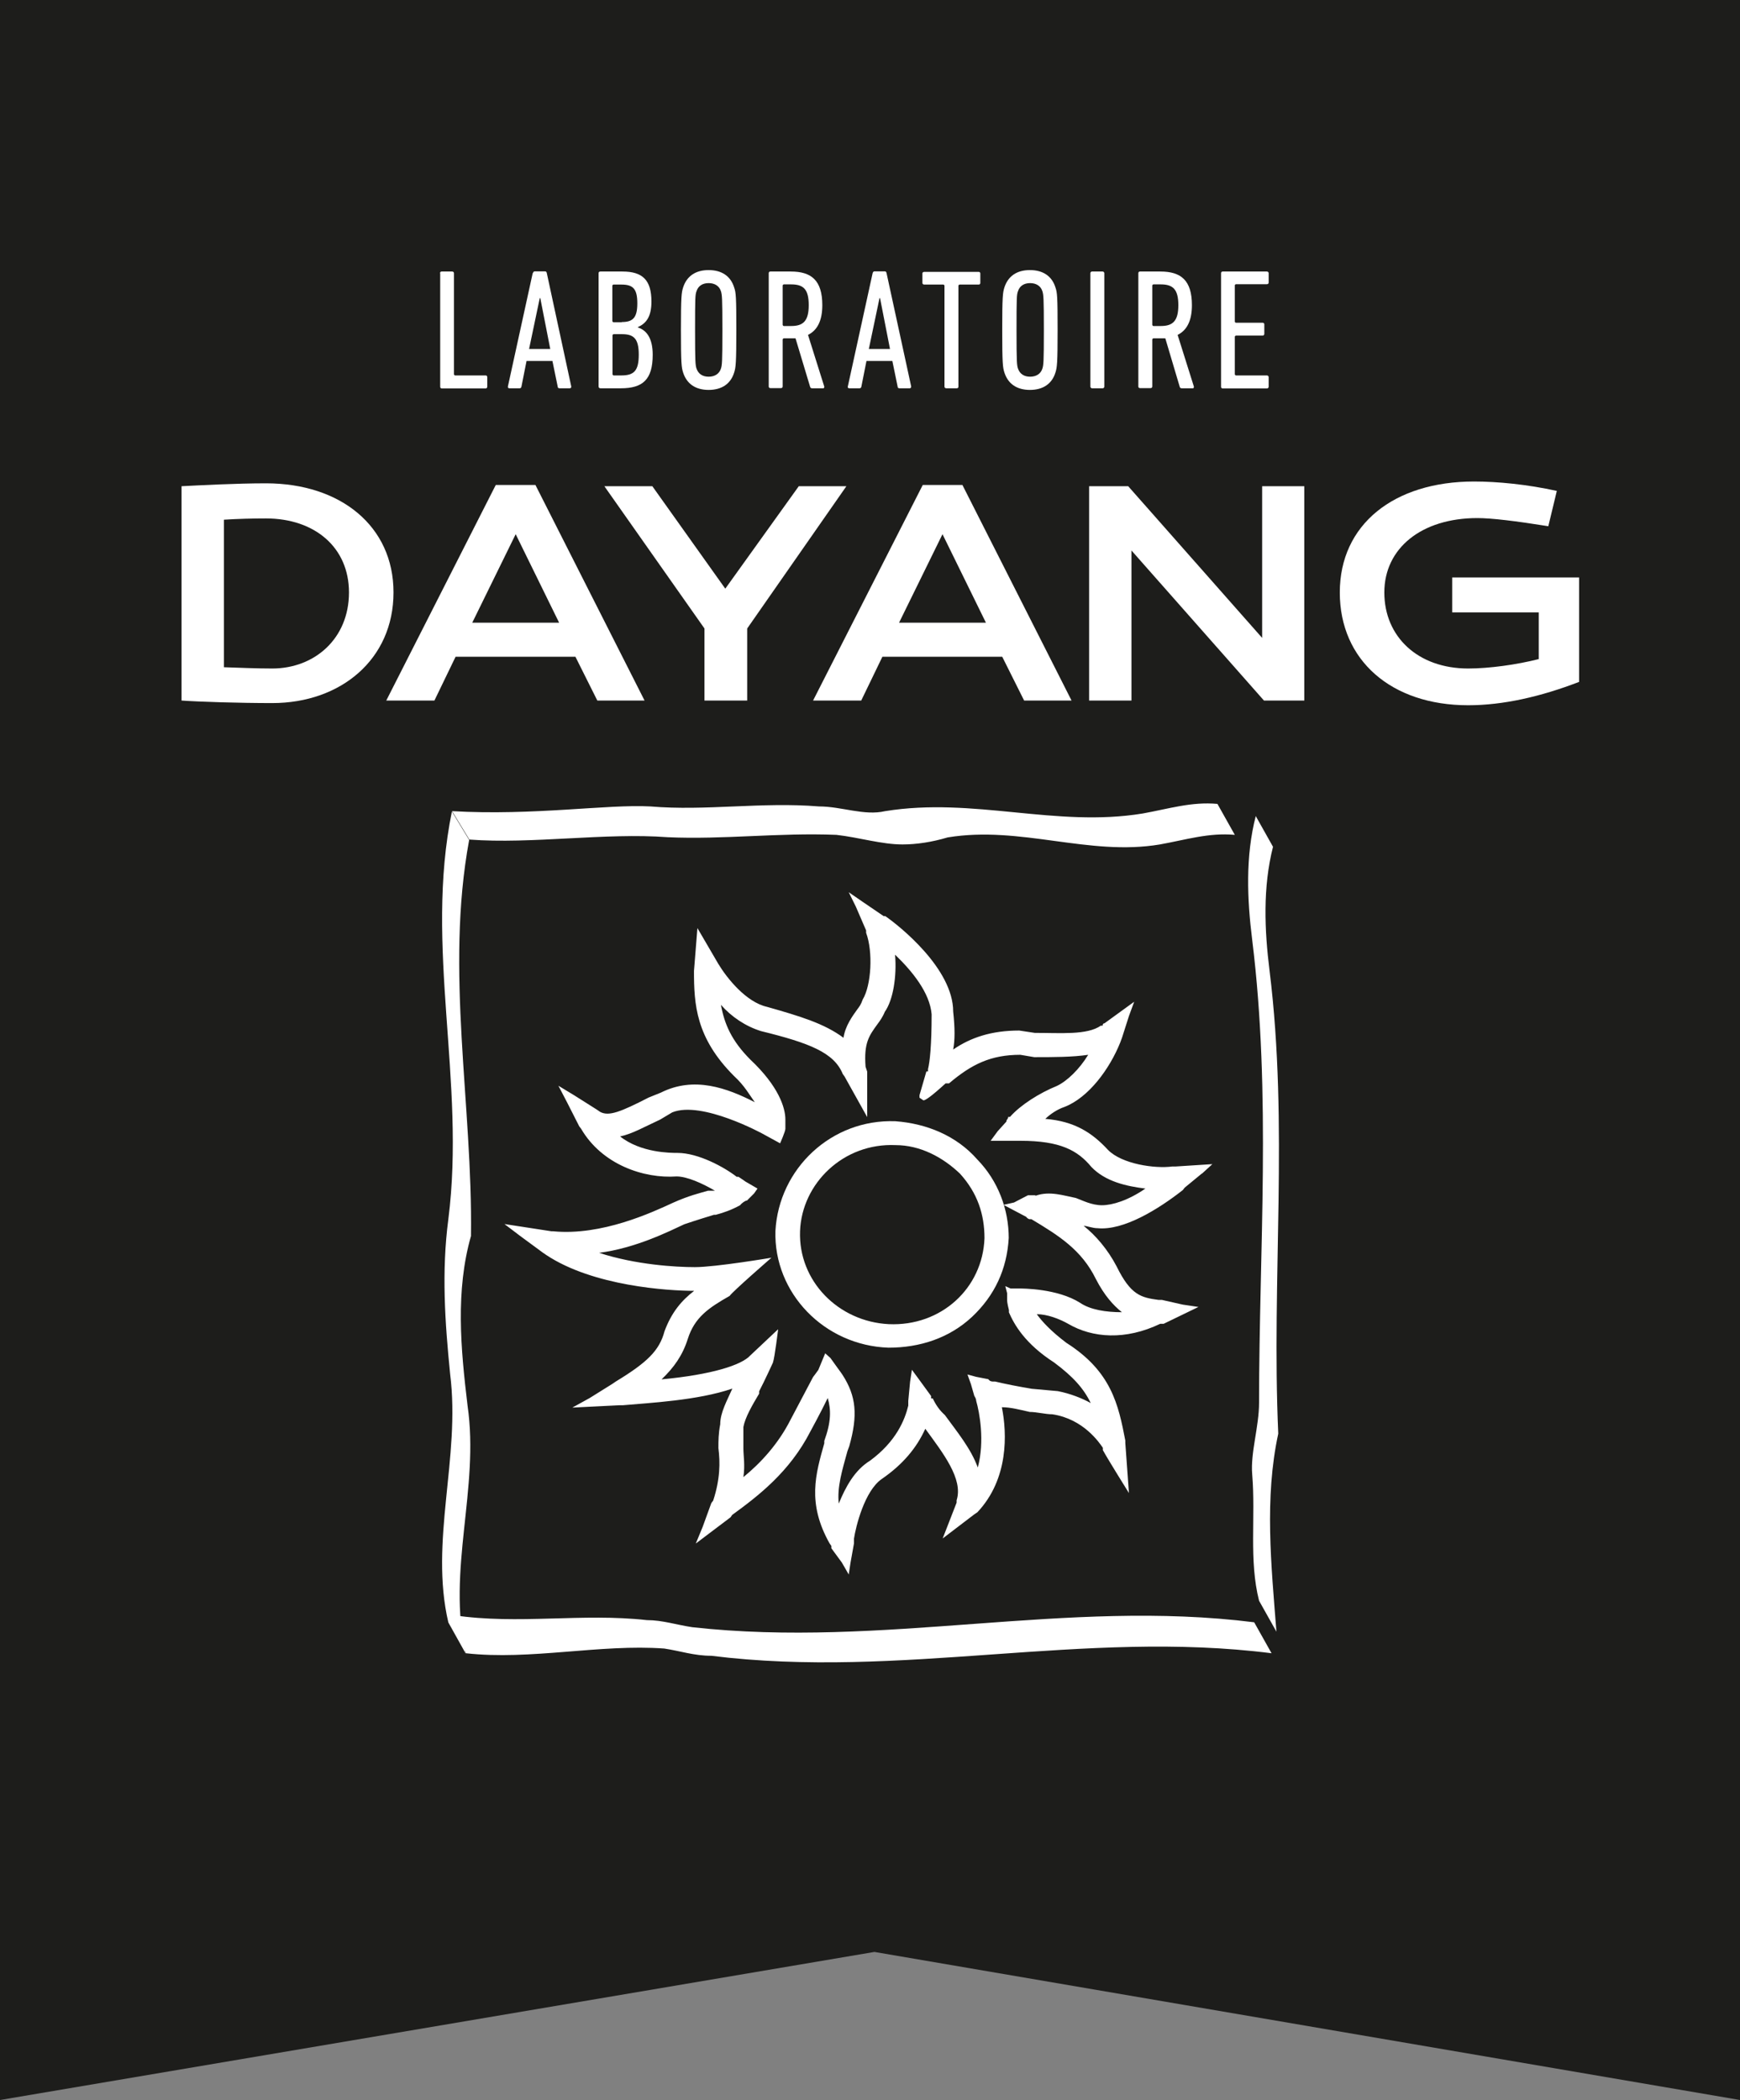 <?xml version="1.0" encoding="UTF-8"?><svg id="Calque_1" xmlns="http://www.w3.org/2000/svg" viewBox="0 0 96.13 116.01"><rect x="0" y="0" width="96.13" height="116.01" fill="#808080" stroke="none"/><defs><style>.cls-1{fill:#1d1d1b;}.cls-2{fill:#fff;}</style></defs><polygon class="cls-1" points="0 0 0 116.01 48.31 107.83 96.13 116.01 96.13 0 0 0"/><path class="cls-2" d="M19.28,32.73c0-2.49-1.89-4.09-4.59-4.09-.72,0-1.54.02-2.32.07v8.15c.88.03,1.83.07,2.67.07,2.34,0,4.24-1.65,4.24-4.2M21.74,32.73c0,3.69-2.91,6.11-6.7,6.11-1.81,0-4.04-.07-5.01-.14v-11.84c.97-.05,3.02-.16,4.66-.16,4.14,0,7.05,2.38,7.05,6.02"/><path class="cls-2" d="M26.09,34.4h4.8l-2.4-4.89-2.4,4.89ZM24,38.7h-2.66l6.05-11.91h2.19l6.03,11.91h-2.61l-1.21-2.42h-6.62l-1.17,2.42Z"/><polygon class="cls-2" points="33.39 26.86 36.04 26.86 40.07 32.52 44.13 26.86 46.76 26.86 41.28 34.72 41.28 38.7 38.92 38.7 38.92 34.72 33.39 26.86"/><path class="cls-2" d="M49.67,34.4h4.8l-2.4-4.89-2.4,4.89ZM47.58,38.7h-2.66l6.06-11.91h2.19l6.03,11.91h-2.62l-1.21-2.42h-6.62l-1.17,2.42Z"/><polygon class="cls-2" points="72.06 38.7 69.83 38.7 62.51 30.41 62.51 38.7 60.17 38.7 60.17 26.86 62.33 26.86 69.73 35.24 69.73 26.86 72.06 26.86 72.06 38.7"/><path class="cls-2" d="M87.24,37.67c-2.13.82-4.2,1.29-6.13,1.29-4.25,0-7.09-2.49-7.09-6.23s2.97-6.13,7.42-6.13c1.29,0,2.95.16,4.57.52l-.47,1.95c-1.81-.29-3.14-.45-3.92-.45-3.08,0-5.14,1.66-5.14,4.11s1.86,4.2,4.63,4.2c1.17,0,2.68-.21,3.9-.52v-2.58h-4.78v-1.93h7.01v5.78Z"/><path class="cls-2" d="M24.31,15.09c0-.06.04-.09.09-.09h.58c.06,0,.1.04.1.09v5.59s.02.06.06.06h1.69c.06,0,.09.04.09.1v.52c0,.06-.04.1-.09.1h-2.42c-.06,0-.09-.04-.09-.1v-6.26Z"/><path class="cls-2" d="M30.4,19.28l-.55-2.81h-.03l-.59,2.81h1.17ZM29.44,15.09c.02-.06.05-.1.1-.1h.57c.06,0,.09.04.1.1l1.35,6.26c.01.06-.03.1-.08.1h-.57c-.07,0-.1-.04-.1-.1l-.29-1.41h-1.43l-.28,1.41c-.01.06-.04.1-.1.1h-.57c-.06,0-.09-.04-.08-.1l1.37-6.26Z"/><path class="cls-2" d="M33.9,20.74h.43c.7,0,.96-.26.96-1.15s-.28-1.13-.93-1.13h-.46s-.06.02-.06.06v2.16s.02.06.06.06M34.35,17.79c.61,0,.86-.23.86-1.03s-.23-1.04-.88-1.04h-.44s-.06.02-.06.06v1.96s.02.06.06.06h.46ZM33.07,15.09c0-.06.04-.09.1-.09h1.22c1.12,0,1.6.48,1.6,1.66,0,.81-.27,1.2-.75,1.41v.02c.48.15.82.59.82,1.51,0,1.38-.56,1.85-1.76,1.85h-1.13c-.06,0-.1-.04-.1-.1v-6.26Z"/><path class="cls-2" d="M39.83,20.36c.06-.19.08-.33.08-2.13s-.02-1.94-.08-2.14c-.09-.29-.34-.45-.68-.45s-.58.16-.67.45c-.07.19-.08.33-.08,2.14s.02,1.94.08,2.13c.1.29.33.45.67.45s.59-.16.68-.45M37.74,20.58c-.09-.28-.12-.52-.12-2.35s.03-2.07.12-2.35c.2-.62.68-.96,1.41-.96s1.22.34,1.41.96c.1.28.12.52.12,2.35s-.03,2.07-.12,2.35c-.19.62-.68.96-1.41.96s-1.21-.34-1.41-.96"/><path class="cls-2" d="M44.68,16.86c0-.87-.28-1.15-.97-1.15h-.41s-.06.02-.06.06v2.18s.02.06.06.06h.41c.66,0,.97-.27.97-1.15M44.87,21.45c-.06,0-.09-.02-.11-.07l-.81-2.69c-.08,0-.18,0-.26,0h-.39s-.06.02-.06.06v2.6c0,.06-.04.09-.1.09h-.58c-.06,0-.09-.04-.09-.09v-6.26c0-.06.04-.09.09-.09h1.13c1.14,0,1.74.49,1.74,1.86,0,.86-.28,1.39-.79,1.64l.9,2.86s0,.09-.05.09h-.64Z"/><path class="cls-2" d="M49.17,19.28l-.55-2.81h-.03l-.59,2.81h1.17ZM48.21,15.09c.02-.06.05-.1.1-.1h.57c.06,0,.09.04.1.1l1.36,6.26c0,.06-.03.1-.08.1h-.57c-.07,0-.1-.04-.1-.1l-.29-1.41h-1.43l-.28,1.41c-.01.06-.04.1-.1.1h-.57c-.06,0-.1-.04-.08-.1l1.37-6.26Z"/><path class="cls-2" d="M52.28,21.45c-.06,0-.1-.04-.1-.09v-5.58s-.02-.06-.06-.06h-1.06c-.06,0-.1-.04-.1-.09v-.52c0-.06.04-.09.1-.09h3.01c.06,0,.09.04.09.09v.52c0,.06-.04.09-.09.09h-1.06s-.06.02-.06.06v5.58c0,.06-.04.09-.09.09h-.58Z"/><path class="cls-2" d="M57.59,20.36c.06-.19.08-.33.08-2.13s-.02-1.94-.08-2.14c-.09-.29-.34-.45-.68-.45s-.58.16-.67.45c-.07.19-.08.33-.08,2.14s.02,1.94.08,2.13c.1.29.33.45.67.45s.59-.16.68-.45M55.49,20.58c-.09-.28-.12-.52-.12-2.35s.03-2.07.12-2.35c.2-.62.68-.96,1.41-.96s1.22.34,1.41.96c.1.28.12.52.12,2.35s-.03,2.07-.12,2.35c-.19.62-.68.96-1.41.96s-1.21-.34-1.41-.96"/><rect class="cls-2" x="60.24" y="15" width=".77" height="6.45" rx=".09" ry=".09"/><path class="cls-2" d="M65.1,16.86c0-.87-.29-1.15-.97-1.15h-.41s-.06.02-.06.06v2.18s.02.06.06.06h.41c.66,0,.97-.27.97-1.15M65.29,21.45c-.06,0-.09-.02-.11-.07l-.8-2.69c-.08,0-.18,0-.27,0h-.39s-.06.02-.06.06v2.6c0,.06-.04.09-.1.09h-.58c-.06,0-.09-.04-.09-.09v-6.26c0-.06.04-.09.09-.09h1.13c1.14,0,1.74.49,1.74,1.86,0,.86-.28,1.39-.79,1.64l.9,2.86s0,.09-.05.09h-.64Z"/><path class="cls-2" d="M67.46,15.09c0-.06.04-.09.09-.09h2.44c.06,0,.1.04.1.09v.52c0,.06-.04.09-.1.09h-1.71s-.06.02-.06.06v2.01s.02.06.06.06h1.48c.06,0,.09.04.09.09v.52c0,.06-.04.1-.09.1h-1.48s-.06.02-.06.06v2.08s.02.06.06.06h1.71c.06,0,.1.04.1.1v.52c0,.06-.04.1-.1.1h-2.44c-.06,0-.09-.04-.09-.1v-6.26Z"/><path class="cls-2" d="M24.97,44.81c-1.54,7.51.77,14.9-.2,22.54-.38,2.9-.19,5.67.1,8.57.58,4.61-1.15,9.23-.1,13.71l.96,1.72c-1.05-4.62.77-9.1.1-13.71-.38-3.16-.67-6.33.19-9.36.1-7.25-1.44-14.63-.1-21.88l-.96-1.58Z"/><path class="cls-2" d="M25.07,89.23c3.55.53,7.11-.13,10.67.27.86,0,1.63.26,2.5.39,10.58,1.18,20.66-1.58,31.05-.27l.96,1.71c-10.38-1.32-20.47,1.45-30.95.14-.96,0-1.73-.27-2.6-.4-3.56-.26-7.39.66-10.96.26l-.67-2.11Z"/><path class="cls-2" d="M69.38,45.07c-.58,2.24-.48,4.61-.2,6.85,1.06,8.56.38,17.14.38,25.57,0,1.32-.48,2.77-.38,3.95.2,2.37-.19,4.74.38,6.99l.96,1.71c-.29-3.69-.67-7.38.1-10.94-.38-8.57.58-17-.48-25.57-.28-2.24-.38-4.61.19-6.85l-.96-1.71Z"/><path class="cls-2" d="M24.97,44.81c4.52.26,8.56-.39,10.96-.26,3.08.26,6.15-.26,9.32,0,1.25,0,2.5.53,3.65.26,4.9-.79,9.42.92,14.23.13,1.45-.26,2.69-.66,4.13-.53l.96,1.71c-1.44-.13-2.69.27-4.14.53-3.94.66-7.68-1.05-11.72-.39-.87.26-1.73.39-2.5.39-1.15,0-2.4-.39-3.65-.53-3.17-.13-6.25.27-9.32.13-3.46-.26-7.5.39-10.96.13l-.96-1.58Z"/><path class="cls-2" d="M66.4,64.84l.58-.53-2.02.13h-.19c-.96.13-2.79-.13-3.56-.92-.86-.93-1.83-1.58-3.46-1.71.28-.27.67-.53,1.06-.66,1.34-.52,2.5-2.11,3.08-3.56l.1-.27.38-1.19.29-.79-1.64,1.19q-.1,0-.1.13h-.1c-.76.53-2.21.4-3.65.4l-.86-.13c-1.54,0-2.69.39-3.65,1.05.1-.52.1-1.18,0-2.1,0-2.37-2.98-4.74-3.75-5.27h-.09l-1.16-.79-.77-.53.39.79.57,1.32v.13c.39,1.05.29,2.9-.19,3.69-.09.27-.19.4-.29.53-.28.39-.67.92-.77,1.58-1.06-.79-2.4-1.19-4.23-1.71-1.15-.26-2.21-1.58-2.69-2.38l-1.15-1.97-.19,2.37c0,1.84.1,3.69,2.21,5.8.58.53.86,1.05,1.15,1.45-1.54-.79-3.36-1.45-5.19-.53l-.67.27c-1.54.79-2.21,1.06-2.69.79l-.19-.13-1.25-.79-.86-.52.48.92.67,1.32.1.13c1.15,1.98,3.46,2.77,5.28,2.64.58,0,1.44.39,2.12.79h-.39c-.48.14-1.05.27-1.92.66-1.15.53-3.94,1.84-6.63,1.58h-.09l-2.6-.4.87.66,1.25.92.19.13c2.59,1.72,6.73,1.98,8.17,1.98-.68.52-1.25,1.18-1.64,2.24-.28,1.06-.96,1.72-2.69,2.77l-.19.13-1.25.78-.96.53,2.6-.13h.19c1.44-.13,4.13-.26,6.05-.92-.29.66-.67,1.32-.67,1.97-.1.53-.1.92-.1,1.32.1.79.1,1.71-.29,2.9l-.1.13-.48,1.32-.38.92,1.92-1.45.09-.13c1.44-1.05,3.17-2.37,4.32-4.61,0,0,.58-1.06.96-1.85.19.66.19,1.32-.19,2.37v.13c-.48,1.71-.96,3.3.29,5.53l.1.14v.13l.58.79.38.66.1-.66.19-1.06v-.26c.1-.66.58-2.64,1.54-3.3,1.15-.79,1.92-1.71,2.4-2.77.96,1.32,2.11,2.77,1.73,3.95v.13l-.77,1.98,1.73-1.32.19-.13c1.73-1.84,1.64-4.35,1.35-5.8.48,0,.96.13,1.54.26-.09,0,0,0,0,0,.38,0,.87.13,1.25.13,1.73.26,2.6,1.58,2.79,1.85v.13c.29.53,1.44,2.37,1.44,2.37l-.2-2.77v-.13c-.38-1.98-.77-3.82-3.26-5.4-.87-.66-1.35-1.19-1.63-1.58.58,0,1.25.26,1.73.53,1.35.79,3.17.92,5.09,0h.19l1.92-.93-.87-.13-1.15-.26h-.19c-.96-.13-1.53-.26-2.31-1.85-.48-.92-1.15-1.71-1.82-2.24.19,0,.48.13.77.13,1.44.14,3.36-1.05,4.71-2.11l.1-.13.96-.79ZM57.17,66.03h-.38l-.77.4-.58.13,1.25.66c.1.13.19.13.19.13h.1c1.54.92,2.78,1.71,3.56,3.3.48.93.96,1.45,1.44,1.84-.87,0-1.74-.13-2.31-.52-1.25-.79-3.17-.79-3.36-.79h-.48l-.29-.13.1.39v.4s0,.14.1.53v.13c.29.66.87,1.72,2.5,2.77,1.06.79,1.64,1.45,2.02,2.24-.48-.27-1.15-.53-1.82-.66l-1.44-.13c-.77-.13-1.44-.26-2.02-.4h-.09c-.1,0-.19,0-.29-.13l-.67-.13-.48-.13.19.53.19.66s.1.13.1.26c.19.66.48,2.24.09,3.69-.38-1.05-1.15-1.98-1.82-2.9-.29-.26-.48-.53-.67-.92h-.09v-.13l-.67-.92-.39-.53-.1.66-.1,1.06v.26c-.19.79-.67,1.98-2.11,3.04-.86.53-1.35,1.45-1.73,2.37-.1-.92.19-1.84.48-2.9l.1-.27c.48-1.71.39-2.76-.38-3.95l-.09-.13q-.1-.13-.19-.26l-.38-.53-.29-.26-.38.92-.19.26-.1.13-1.25,2.37c-.67,1.32-1.64,2.38-2.6,3.16.1-.66,0-1.19,0-1.58v-1.19c.1-.53.48-1.19.87-1.84v-.13c.28-.53.76-1.58.76-1.58.1-.27.29-1.85.29-1.85l-1.54,1.45c-.48.53-2.12,1.06-4.9,1.32.68-.65,1.16-1.32,1.45-2.24.38-1.19,1.15-1.71,2.31-2.37.19-.27,2.31-2.11,2.31-2.11,0,0-3.08.52-4.23.52-1.06,0-3.27-.13-5.29-.79,2.02-.26,3.85-1.18,4.71-1.58.77-.26,1.25-.4,1.63-.52h.1c.48-.13.87-.27,1.35-.53.1-.13.29-.26.38-.26l.39-.39.19-.27-.67-.39s-.19-.14-.38-.26h-.1c-.68-.53-2.12-1.32-3.27-1.32-.38,0-2.02,0-3.17-.91.67-.14,1.34-.53,2.21-.93l.67-.4c1.63-.66,4.99,1.18,4.99,1.18l.97.53s.29-.66.29-.8v-.52c0-.66-.39-1.85-1.93-3.3-1.05-1.05-1.44-1.98-1.63-3.03.58.66,1.35,1.18,2.21,1.45,2.69.66,4.04,1.19,4.52,2.37l.1.14,1.25,2.24v-2.51l-.09-.27c-.1-1.32.19-1.71.67-2.37.1-.13.29-.4.39-.66.47-.66.67-1.98.57-3.16.96.92,1.92,2.11,2.02,3.29,0,1.71-.1,2.64-.2,3.03v.13h-.09l-.38,1.31v.14l.19.13q.1.13,1.25-.92h.19c1.25-1.06,2.31-1.58,3.94-1.58l.77.13c1.06,0,2.11,0,2.98-.13-.48.79-1.16,1.45-1.73,1.72-.96.39-2.01,1.05-2.59,1.71h-.1c0,.13-.1.13-.1.26l-.48.53-.39.53h1.64c2.21,0,3.17.53,3.93,1.45.77.8,1.92,1.06,2.98,1.19-.96.66-1.83.92-2.4.92s-1.06-.26-1.44-.4c-.67-.13-1.44-.4-2.21-.13"/><path class="cls-2" d="M49.1,73.15c-2.78-.14-5-2.38-4.9-5.14.1-2.64,2.4-4.88,5.28-4.75,1.35,0,2.6.66,3.56,1.58.96,1.06,1.35,2.24,1.35,3.56-.1,2.77-2.4,4.88-5.29,4.75M55.73,68.4c0-1.58-.58-3.16-1.74-4.35-1.15-1.31-2.79-1.98-4.52-2.11-3.55-.13-6.44,2.63-6.63,6.06-.1,3.42,2.69,6.33,6.25,6.45,1.73,0,3.36-.53,4.62-1.71,1.25-1.18,1.92-2.63,2.02-4.35"/></svg>